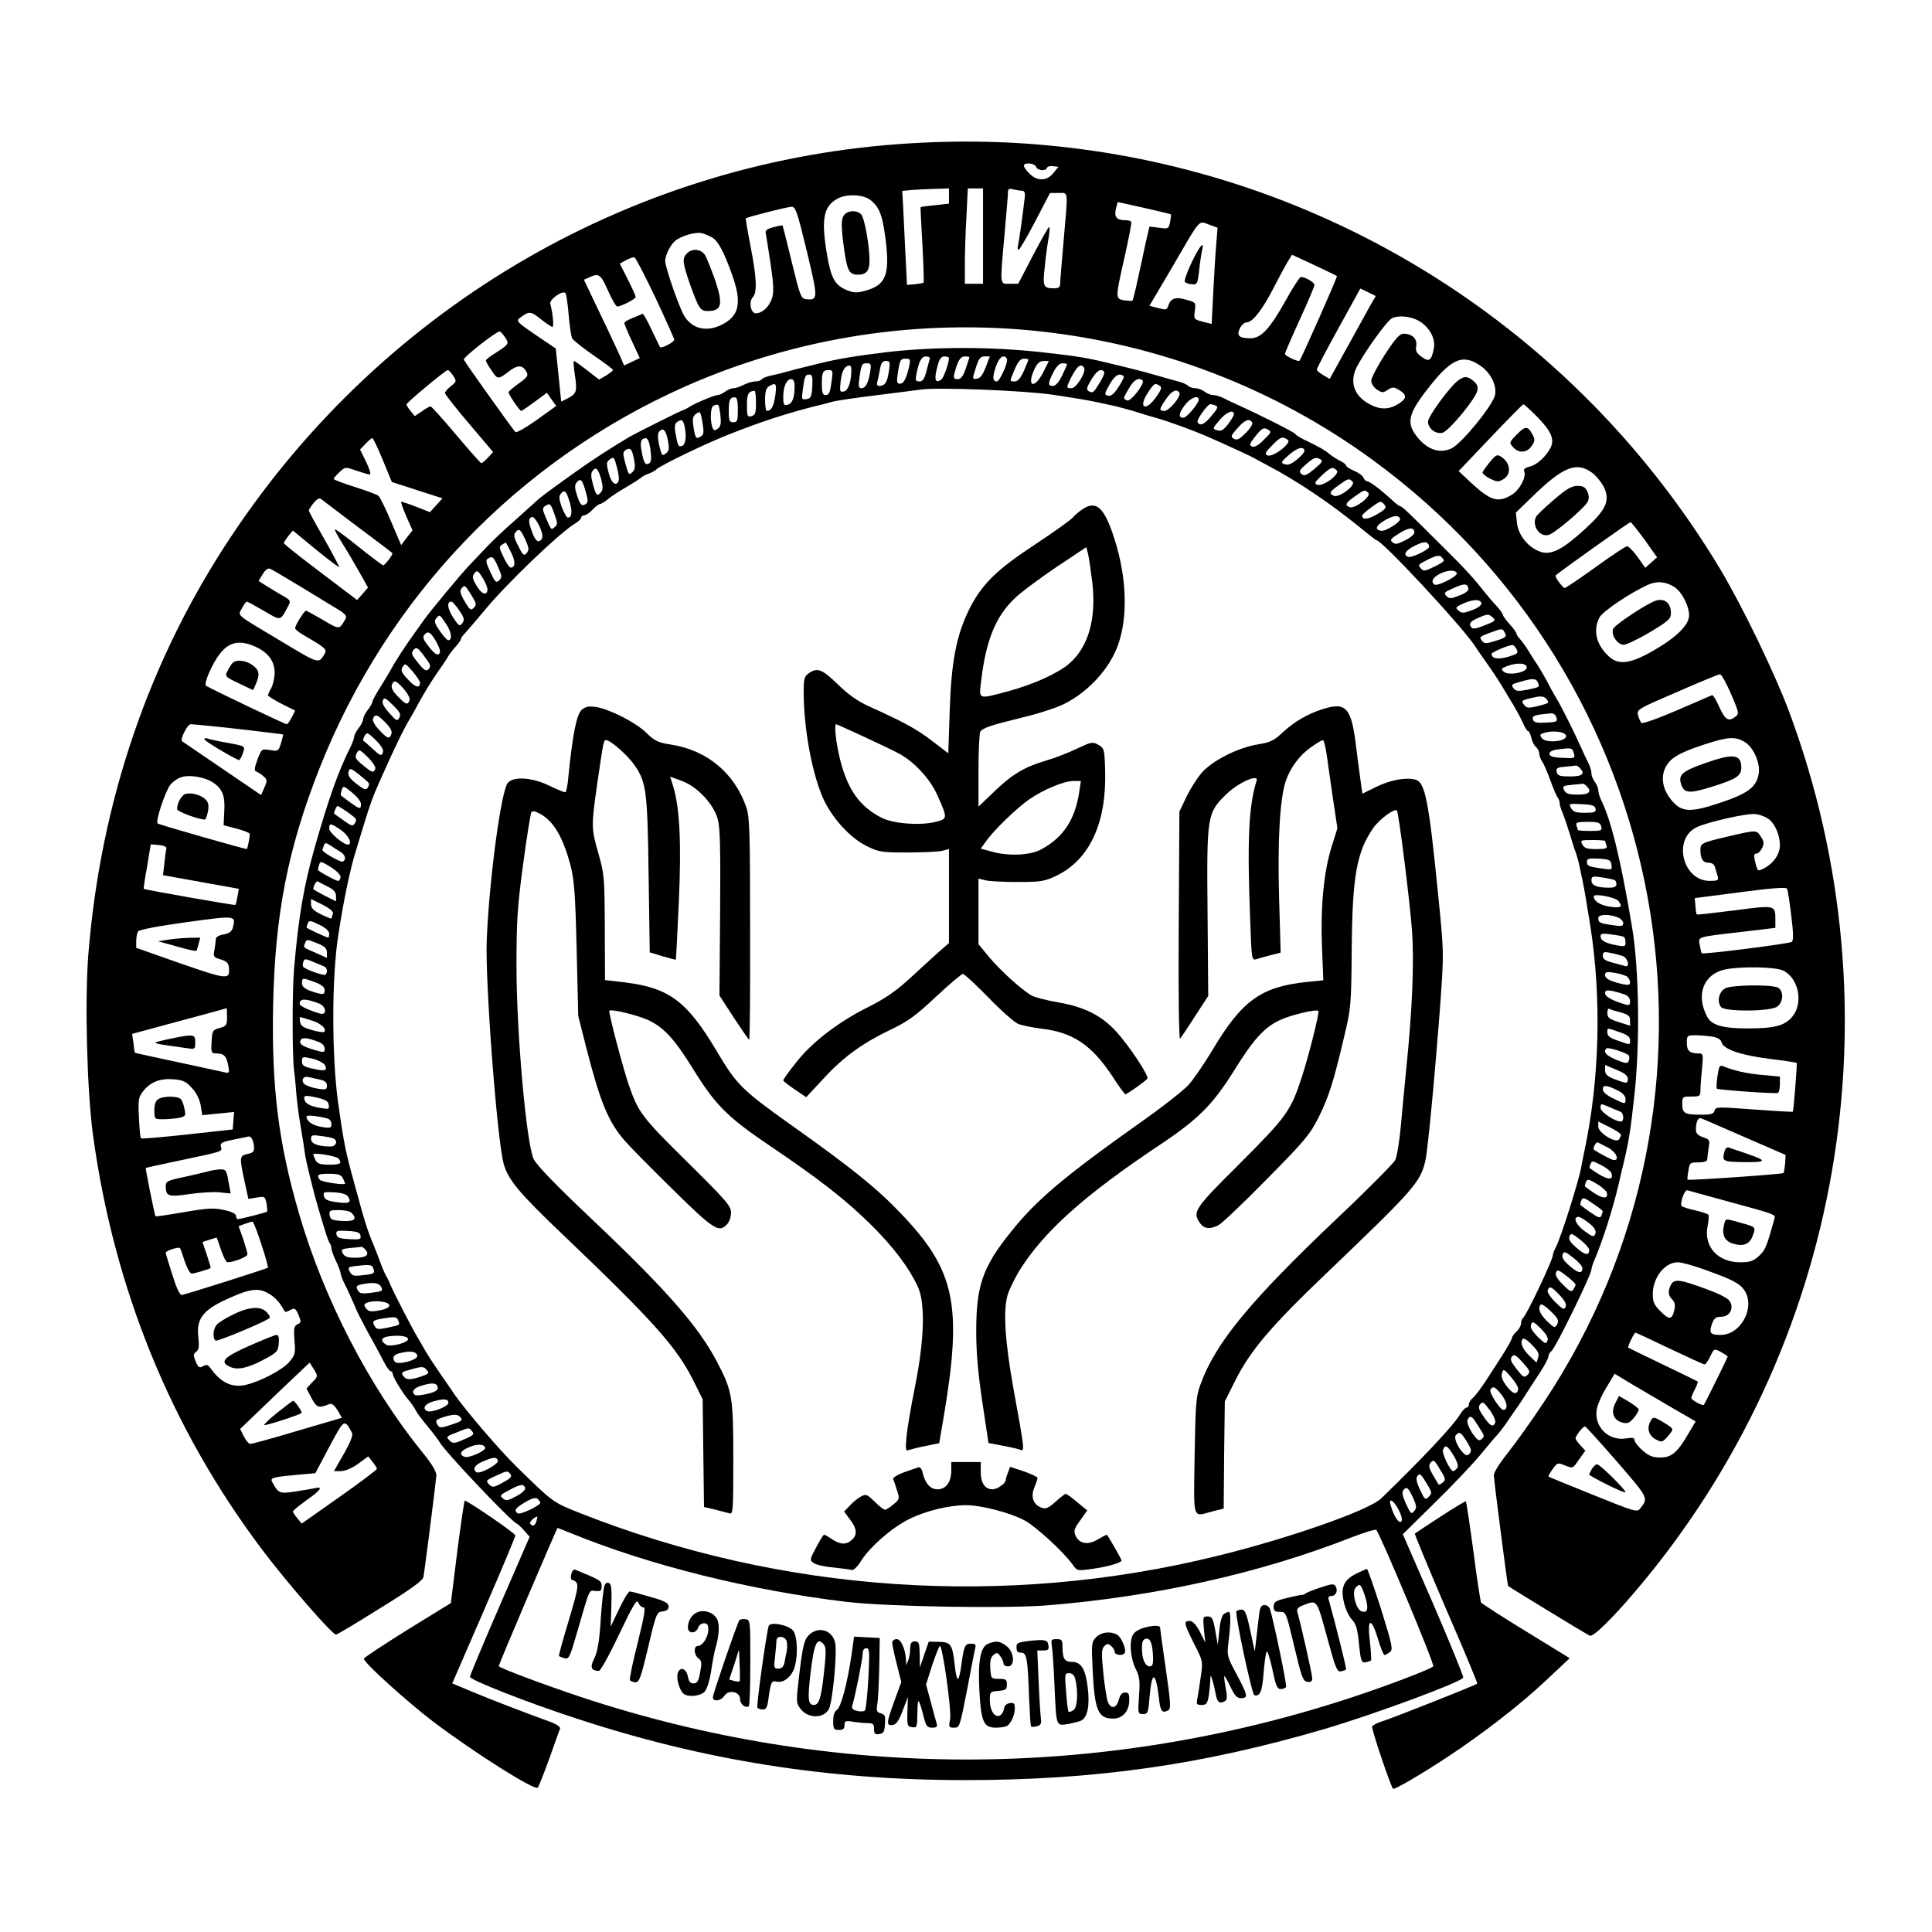 <?xml version="1.0" encoding="UTF-8" standalone="yes"?>
<svg version="1.0" xmlns="http://www.w3.org/2000/svg" width="100mm" height="100mm" viewBox="0 0 851 851" preserveAspectRatio="xMidYMid meet">
  <g transform="translate(0,851) scale(0.1,-0.1)" fill="#000000" stroke="none">
    <path d="M4015 7879 c-1209 -70 -2314 -707 -2993 -1726 -365 -546 -579 -1174
-633 -1848 -16 -204 -6 -594 20 -790 92 -679 343 -1296 745 -1830 109 -145
309 -375 326 -375 5 0 92 52 194 116 133 82 187 121 191 137 5 25 54 410 57
447 1 17 -18 50 -64 106 -234 290 -432 674 -541 1049 -91 312 -121 558 -114
915 8 402 65 692 204 1045 298 755 874 1356 1614 1684 993 438 2149 315 3024
-324 1326 -967 1658 -2798 753 -4155 -53 -80 -124 -179 -157 -220 -34 -43 -61
-85 -61 -98 0 -22 60 -486 63 -488 16 -12 349 -215 360 -219 15 -6 98 75 204
200 908 1071 1165 2550 673 3872 -66 175 -204 460 -304 628 -611 1016 -1649
1697 -2821 1849 -246 32 -485 40 -740 25z m549 -104 c6 -17 43 -20 48 -4 2 6
14 9 27 7 l23 -3 -22 -27 c-28 -36 -72 -37 -105 -3 -14 13 -25 29 -25 35 0 16
47 12 54 -5z m-384 -129 l0 -33 -62 -7 c-34 -3 -62 -7 -63 -9 -1 -1 3 -76 8
-165 5 -90 7 -165 5 -167 -2 -2 -19 -5 -38 -7 l-35 -3 -7 140 c-4 77 -8 170
-10 207 l-4 67 41 4 c22 2 68 4 103 5 l62 2 0 -34z m150 -176 l0 -210 -40 0
-40 0 0 88 c0 49 3 144 7 210 l6 122 34 0 33 0 0 -210z m171 200 c11 0 15 -8
13 -27 -8 -73 -26 -200 -30 -215 -3 -10 -2 -18 3 -18 4 0 37 56 73 125 l65
125 38 0 c44 0 42 17 22 -210 -8 -91 -15 -175 -15 -187 0 -18 -6 -23 -27 -23
-48 0 -51 8 -41 95 4 44 12 101 17 128 4 26 6 47 2 47 -3 0 -35 -56 -71 -125
l-65 -125 -37 0 c-45 0 -44 -14 -23 220 8 91 15 173 15 184 0 14 5 17 23 12
12 -3 29 -6 38 -6z m-667 -41 c40 -32 53 -66 67 -175 19 -156 1 -200 -91 -225
-37 -10 -51 -9 -82 4 -50 21 -67 51 -84 149 -28 160 -18 219 45 253 40 22 113
19 145 -6z m1207 -35 c63 -14 115 -27 116 -28 2 -2 0 -17 -3 -34 -6 -30 -8
-31 -49 -25 l-42 5 -18 -78 c-9 -44 -25 -116 -35 -162 -10 -46 -20 -85 -22
-87 -1 -1 -18 0 -35 2 -41 7 -41 7 1 193 18 80 31 148 29 153 -2 4 -14 7 -26
7 -38 0 -50 14 -42 49 4 17 8 31 9 31 2 0 54 -12 117 -26z m-1487 -191 c50
-209 50 -216 -3 -211 -23 3 -27 14 -63 162 -21 88 -40 161 -41 163 -2 1 -20
-2 -41 -8 -32 -9 -37 -14 -32 -32 2 -12 12 -73 21 -134 13 -89 14 -120 5 -148
-12 -37 -43 -65 -71 -65 -22 0 -32 50 -13 71 20 22 17 86 -10 224 -13 66 -22
122 -21 123 6 6 179 50 201 51 18 1 25 -18 68 -196z m1776 116 l33 -12 -6 -76
c-4 -42 -9 -137 -13 -212 l-7 -136 -39 10 c-39 10 -40 11 -35 48 5 37 4 37
-39 49 -47 14 -68 6 -79 -29 -5 -16 -11 -17 -43 -8 l-39 10 95 161 c138 237
118 213 172 195z m-2193 -55 c27 -17 51 -62 87 -162 45 -125 33 -183 -44 -222
-66 -33 -128 -20 -164 35 -22 33 -86 217 -86 246 0 24 23 71 44 88 26 22 89
40 116 34 14 -3 35 -12 47 -19z m2752 -170 c3 -3 -154 -358 -165 -373 -5 -6
-64 21 -64 30 0 5 29 72 65 151 36 78 65 147 65 153 0 11 -41 35 -60 35 -5 0
-35 -46 -66 -102 -71 -127 -109 -168 -156 -168 -50 0 -62 11 -47 43 7 15 20
27 30 27 26 0 69 55 118 150 24 47 52 99 63 117 l19 31 97 -45 c53 -25 99 -47
101 -49z m-3002 -95 c45 -96 82 -179 83 -185 0 -11 -58 -41 -63 -33 -1 2 -18
37 -37 77 -19 40 -36 71 -40 70 -3 -2 -22 -10 -42 -18 -21 -8 -38 -18 -38 -23
0 -4 15 -41 34 -81 l34 -73 -35 -17 -34 -16 -18 42 c-11 24 -50 109 -89 189
l-70 147 25 11 c41 19 49 13 81 -59 17 -38 35 -70 41 -70 17 0 81 33 81 42 0
5 -16 40 -35 78 l-35 69 28 15 c15 8 31 14 37 12 5 -1 46 -81 92 -177z m3144
-43 c-15 -28 -61 -110 -101 -183 l-73 -132 -29 17 c-15 9 -28 20 -28 24 0 5
43 87 96 183 l96 174 34 -16 34 -17 -29 -50z m-3526 -35 c4 -47 11 -93 15
-101 5 -9 47 -42 94 -75 47 -32 86 -61 86 -65 0 -3 -14 -14 -30 -24 l-31 -18
-53 41 c-29 23 -55 41 -58 41 -3 0 -1 -27 4 -61 11 -72 8 -83 -30 -103 l-30
-15 -12 117 -12 117 -89 60 c-79 54 -86 61 -71 73 42 33 49 32 93 -3 24 -19
48 -35 52 -35 8 0 2 61 -9 101 -6 20 57 64 67 47 4 -6 10 -49 14 -97z m3755
-31 c41 -29 63 -74 56 -114 -11 -55 -20 -62 -54 -38 -23 17 -28 27 -24 48 6
31 -18 54 -55 54 -18 0 -36 -20 -83 -92 -33 -51 -60 -103 -60 -115 0 -13 11
-29 25 -39 22 -15 27 -15 48 -1 21 13 26 13 50 -1 36 -22 34 -38 -5 -62 -43
-26 -81 -25 -130 2 -65 37 -84 97 -52 161 36 69 133 204 155 215 33 16 92 8
129 -18z m-4035 -66 c19 -29 18 -30 -52 -75 -18 -11 -33 -24 -33 -27 0 -4 11
-24 26 -45 27 -40 27 -40 81 1 35 26 56 24 72 -6 9 -16 4 -24 -34 -51 -25 -18
-45 -35 -45 -39 0 -10 49 -82 56 -82 3 0 29 18 59 40 l54 40 20 -29 21 -29
-86 -62 c-48 -34 -90 -58 -94 -53 -16 18 -223 308 -227 319 -3 10 142 124 158
124 4 0 14 -12 24 -26z m4304 -131 c40 -31 65 -84 56 -124 -10 -45 -147 -213
-191 -234 -49 -23 -100 -8 -143 40 -61 70 -53 109 50 238 97 122 148 140 228
80z m-4533 -38 c16 -24 15 -26 -10 -46 -14 -11 -26 -25 -26 -30 0 -6 48 -67
106 -135 l106 -125 -23 -25 c-12 -13 -25 -24 -29 -24 -3 0 -53 56 -111 125
-57 68 -108 124 -112 125 -5 0 -23 -10 -39 -22 l-31 -21 -18 22 c-11 13 -19
26 -18 30 0 8 172 151 181 151 4 0 15 -11 24 -25z m4776 -182 c61 -63 76 -98
58 -135 -21 -40 -62 -77 -92 -83 -20 -5 -28 -11 -24 -22 10 -25 -21 -82 -56
-103 -60 -36 -92 -26 -180 55 l-53 50 140 147 c77 81 142 147 145 147 3 1 31
-25 62 -56z m-5086 -189 l40 -97 111 -36 112 -36 -27 -30 -28 -31 -59 23 c-33
13 -63 23 -67 23 -4 0 6 -28 21 -63 l28 -63 -25 -32 -25 -33 -44 103 c-24 57
-49 108 -56 114 -7 6 -54 23 -104 39 -51 16 -93 32 -93 35 0 4 11 17 25 30 26
24 26 24 74 7 27 -9 54 -17 60 -17 6 0 -1 24 -16 55 l-27 55 24 25 c13 14 26
25 30 25 4 0 24 -43 46 -96z m5329 -58 c18 -14 40 -42 50 -62 28 -59 10 -99
-83 -184 -98 -90 -149 -116 -195 -101 -54 18 -98 71 -105 126 l-5 47 69 67
c139 136 199 160 269 107z m-5440 -236 c83 -62 152 -114 153 -116 6 -4 -32
-53 -40 -54 -4 0 -53 37 -108 81 -56 45 -103 80 -105 77 -2 -2 13 -30 34 -63
21 -33 54 -90 75 -127 l37 -66 -24 -28 -24 -27 -161 122 c-89 67 -162 125
-162 129 1 4 10 18 20 31 l20 24 101 -83 c55 -45 102 -80 103 -78 2 1 -28 57
-65 123 -38 66 -69 123 -69 126 0 4 9 18 21 33 14 17 25 24 33 18 6 -5 79 -60
161 -122z m5669 -57 l55 -78 -26 -23 -26 -23 -34 48 c-19 26 -40 48 -47 47 -6
-1 -69 -42 -139 -93 -70 -50 -130 -91 -135 -91 -9 1 -45 50 -40 55 12 13 324
235 330 235 3 0 31 -35 62 -77z m-5915 -210 c69 -42 143 -87 164 -100 30 -19
36 -27 28 -41 -27 -46 -25 -46 -98 -3 -38 22 -72 41 -75 41 -8 0 -48 -64 -48
-77 0 -5 15 -17 33 -28 98 -57 108 -65 98 -83 -28 -47 -22 -49 -192 53 -207
124 -192 111 -173 146 8 16 18 29 21 29 4 0 38 -19 76 -41 75 -44 71 -45 103
15 17 31 17 31 -31 58 -11 6 -37 22 -58 35 l-38 24 18 30 c11 18 23 27 32 24
8 -3 71 -40 140 -82z m6047 1 c32 -21 64 -83 64 -124 0 -43 -55 -97 -159 -157
-102 -58 -153 -64 -196 -23 -54 51 -69 113 -40 170 14 27 137 110 216 145 39
17 77 13 115 -11z m-6250 -263 c56 -26 84 -64 84 -115 -1 -22 -7 -52 -15 -66
-8 -14 -14 -28 -15 -32 0 -4 27 -21 60 -38 l60 -30 -15 -30 c-9 -17 -18 -30
-22 -30 -8 0 -346 161 -356 170 -10 9 27 96 60 138 41 55 89 65 159 33z m6499
-208 c35 -82 36 -87 19 -100 -31 -23 -44 -15 -71 43 -13 30 -28 54 -32 52 -4
-2 -74 -32 -155 -67 -86 -37 -151 -60 -156 -55 -5 5 -11 20 -15 34 -6 25 0 28
172 102 98 43 183 78 189 78 7 0 28 -39 49 -87z m-6575 -154 c107 -13 196 -23
197 -24 1 0 -3 -18 -9 -38 -11 -35 -13 -37 -48 -31 -37 6 -38 6 -56 -42 -13
-35 -15 -49 -6 -52 6 -2 21 -11 31 -20 19 -16 19 -20 6 -50 l-15 -34 -172 117
c-95 65 -175 119 -176 120 -10 9 24 75 38 75 8 0 103 -9 210 -21z m6636 -58
c39 -24 70 -96 60 -143 -11 -56 -49 -84 -169 -124 -128 -43 -167 -42 -209 5
-41 46 -54 98 -35 144 20 46 57 69 172 107 106 35 139 37 181 11z m-6749 -177
c42 -27 55 -59 51 -126 l-3 -63 57 -15 c31 -8 57 -18 58 -23 2 -8 -10 -67 -13
-67 -13 1 -389 108 -393 113 -10 10 34 141 56 170 12 15 36 31 53 35 36 10
101 -2 134 -24z m6851 -160 c29 -19 52 -71 52 -117 0 -39 -28 -80 -70 -102
-28 -14 -28 -14 -38 25 -8 33 -7 40 4 40 8 0 19 11 26 25 9 19 8 29 -6 50 -20
30 -17 30 -143 1 -119 -28 -123 -30 -123 -61 0 -38 11 -55 35 -55 15 0 26 -7
29 -20 3 -11 9 -29 12 -40 5 -18 1 -20 -36 -20 -117 0 -163 182 -59 235 44 23
229 65 263 59 17 -2 41 -11 54 -20z m-7055 -131 c-2 -7 -6 -36 -9 -65 l-6 -53
167 -30 167 -30 -6 -34 c-3 -18 -7 -35 -9 -37 -2 -3 -396 66 -404 71 -1 0 5
45 15 98 l16 98 36 -3 c21 -2 34 -8 33 -15z m7157 -296 c10 -79 10 -111 2
-116 -13 -8 -391 -56 -396 -50 -2 2 -6 18 -9 36 -7 38 -17 35 191 59 l142 17
0 36 c0 65 1 65 -180 41 -89 -11 -164 -20 -166 -18 -2 2 -5 19 -6 38 l-3 34
200 26 c137 18 202 23 206 16 4 -6 12 -60 19 -119z m-6864 -52 c-5 -18 -15
-26 -41 -31 -24 -4 -35 -12 -35 -24 0 -10 -3 -31 -6 -47 -5 -27 -3 -30 28 -39
25 -7 34 -16 36 -34 6 -57 -4 -56 -212 16 l-196 69 0 30 c0 16 4 36 8 42 5 8
89 24 213 41 219 30 218 30 205 -23z m6828 -190 c69 -33 91 -144 40 -204 -33
-39 -77 -51 -197 -51 -107 0 -158 14 -177 51 -51 95 -18 186 75 208 67 15 223
13 259 -4z m-6854 -205 c0 -36 -3 -40 -32 -48 -31 -8 -33 -11 -36 -60 -3 -48
-1 -52 20 -52 34 0 45 -11 53 -52 6 -32 5 -36 -12 -32 -10 2 -103 22 -208 45
-104 22 -190 41 -191 42 -1 1 -4 20 -6 42 l-6 41 207 56 c113 30 207 56 209
57 1 0 2 -17 2 -39z m6542 -86 c24 -4 38 -13 41 -25 8 -31 85 -57 211 -73 65
-8 119 -16 120 -18 3 -4 -14 -211 -17 -215 -2 -1 -79 3 -172 10 -159 12 -168
12 -173 -5 -3 -14 -15 -18 -57 -18 -74 0 -85 6 -85 46 0 33 1 34 40 34 37 0
40 2 40 28 0 15 3 57 7 95 6 63 5 67 -15 67 -39 0 -52 11 -52 46 0 33 2 34 38
34 20 0 53 -3 74 -6z m-6697 -226 c21 -22 34 -50 39 -77 l7 -43 70 7 70 7 -3
-38 -3 -39 -200 -22 c-110 -12 -202 -20 -204 -17 -3 2 -7 44 -9 92 -4 79 -2
90 19 116 31 40 75 57 133 52 41 -3 55 -9 81 -38z m6840 -217 l180 -78 -2 -38
c-2 -21 -5 -40 -7 -42 -5 -5 -419 -34 -423 -29 -1 1 0 19 4 39 5 35 7 37 44
37 25 0 39 5 39 13 0 6 3 29 6 50 6 35 5 38 -25 48 -23 8 -31 17 -31 34 0 34
10 54 23 49 7 -2 93 -40 192 -83z m-6566 -47 c1 -16 -7 -23 -29 -27 -35 -8
-36 -13 -13 -120 l17 -78 36 6 c36 6 38 5 44 -26 3 -18 4 -34 2 -36 -4 -4
-114 -32 -128 -33 -5 0 -8 6 -8 14 0 9 -19 19 -52 26 -45 10 -72 9 -177 -9
-68 -12 -125 -20 -126 -19 -4 7 -45 211 -43 213 2 2 71 17 153 34 193 41 184
38 178 60 -4 16 4 21 54 31 32 6 63 13 68 14 12 3 23 -20 24 -50z m6481 -233
c220 -60 222 -60 216 -79 -34 -123 -40 -138 -68 -164 -25 -23 -39 -28 -83 -28
-98 0 -160 68 -144 156 5 25 7 49 4 53 -2 4 -29 13 -59 20 -31 7 -57 15 -59
19 -8 15 14 74 26 69 7 -2 82 -23 167 -46z m-6449 -191 c18 -54 31 -101 29
-104 -7 -5 -362 -118 -379 -120 -9 -1 -24 31 -42 89 -16 50 -29 93 -29 97 0 9
59 28 63 20 3 -4 12 -31 21 -59 10 -29 23 -53 30 -53 11 0 76 19 84 25 1 1 -7
27 -17 58 l-19 56 30 10 c17 6 32 10 33 9 1 -2 10 -27 19 -55 10 -29 22 -53
28 -53 27 0 88 24 88 35 0 7 -9 37 -19 68 l-20 56 27 10 c15 5 30 10 34 10 4
1 21 -44 39 -99z m6362 -114 c121 -44 150 -59 171 -90 49 -75 -16 -196 -105
-196 -46 0 -52 8 -38 49 9 25 17 31 40 31 35 0 56 32 41 64 -7 16 -39 33 -109
59 -114 42 -138 45 -153 18 -14 -27 -13 -47 6 -65 11 -11 14 -25 9 -46 -10
-44 -22 -45 -60 -7 -29 29 -35 42 -35 76 0 74 53 141 111 141 15 0 70 -15 122
-34z m-6326 -106 c18 -10 40 -32 49 -47 10 -15 19 -29 20 -31 1 -2 12 1 23 8
19 10 23 7 36 -22 12 -30 12 -34 -4 -41 -16 -8 -18 -18 -14 -71 5 -57 3 -64
-23 -95 -28 -34 -128 -87 -192 -101 -60 -14 -110 10 -155 74 -11 15 -18 17
-33 8 -16 -9 -20 -6 -32 21 -11 27 -11 33 2 43 12 8 14 23 10 61 -11 86 20
125 142 178 90 40 126 43 171 15z m6167 -240 c80 -38 150 -70 154 -70 5 0 16
16 25 35 17 35 17 36 47 20 16 -9 30 -18 30 -20 0 -5 -100 -207 -105 -213 -5
-6 -55 21 -55 30 0 5 7 23 16 39 8 17 14 32 12 34 -2 1 -70 35 -152 74 -82 39
-151 73 -154 75 -4 4 26 66 32 66 2 0 69 -31 150 -70z m-5979 -149 l-25 -27
22 -42 c23 -43 31 -46 81 -26 9 3 21 -7 34 -28 l19 -33 -194 -57 c-107 -32
-201 -58 -209 -58 -7 0 -20 15 -29 33 l-16 33 99 95 c54 52 123 118 153 146
l54 51 19 -30 c18 -30 18 -31 -8 -57z m5992 -113 l102 -59 -31 -52 c-49 -85
-75 -107 -125 -107 -33 0 -50 7 -78 31 -19 17 -35 37 -35 45 0 11 -9 13 -38 8
-76 -12 -140 50 -129 125 2 20 21 64 42 98 l37 62 76 -46 c42 -25 123 -72 179
-105z m-5817 -108 c6 -11 -5 -40 -35 -93 l-44 -77 30 0 c19 0 49 13 76 32 l45
33 19 -24 c10 -13 19 -26 19 -31 0 -4 -74 -60 -165 -124 l-166 -117 -19 23
c-11 13 -19 26 -20 30 0 4 27 26 60 50 63 44 75 62 38 53 -13 -3 -52 -9 -88
-15 -69 -10 -73 -9 -101 42 -10 19 1 22 123 33 l67 6 62 117 c66 123 65 123
99 62z m5574 -130 c139 -161 137 -158 101 -204 -14 -18 -21 -16 -207 59 -106
43 -195 79 -197 81 -2 2 6 16 18 33 21 29 22 29 55 16 34 -14 34 -14 61 26
l28 39 -21 23 c-12 13 -22 27 -22 31 0 12 34 55 42 53 4 -1 68 -72 142 -157z"/>
    <path d="M3719 7564 c-15 -18 -15 -49 0 -158 13 -89 22 -106 60 -106 37 0 51
17 51 62 0 66 -22 189 -37 204 -19 19 -57 18 -74 -2z"/>
    <path d="M5248 7352 c-20 -42 -33 -80 -29 -84 3 -4 17 -9 31 -10 23 -3 25 1
32 62 4 36 10 75 13 88 11 46 -11 19 -47 -56z"/>
    <path d="M3026 7394 c-22 -22 -20 -41 15 -141 38 -105 44 -113 78 -113 60 1
67 29 31 136 -17 48 -37 98 -45 111 -18 27 -56 30 -79 7z"/>
    <path d="M6424 6835 c-34 -23 -134 -159 -134 -182 0 -30 34 -57 64 -49 28 7
143 146 153 184 4 19 0 30 -17 44 -27 22 -39 22 -66 3z"/>
    <path d="M6680 6595 c-33 -34 -33 -35 -15 -55 25 -28 61 -25 82 6 15 23 15 29
2 52 -20 37 -31 36 -69 -3z"/>
    <path d="M6561 6473 c-17 -21 -31 -41 -31 -44 0 -11 48 -39 68 -39 10 0 27 9
37 20 22 25 12 65 -21 87 -20 13 -24 11 -53 -24z"/>
    <path d="M6846 6310 c-39 -33 -73 -66 -78 -73 -24 -38 12 -95 54 -83 27 7 159
120 172 147 6 12 5 28 -2 44 -9 19 -19 25 -44 25 -26 -1 -49 -14 -102 -60z"/>
    <path d="M7290 5863 c-45 -17 -180 -107 -185 -124 -9 -27 20 -69 47 -69 12 0
64 25 115 55 83 50 93 59 93 85 0 45 -30 68 -70 53z"/>
    <path d="M1023 5588 c-6 -7 -16 -23 -22 -36 -11 -21 -8 -24 51 -52 l63 -30 12
27 c18 42 16 60 -13 82 -30 23 -76 28 -91 9z"/>
    <path d="M900 5254 c0 -7 106 -71 151 -92 4 -2 12 11 18 28 12 35 16 33 -78
50 -34 6 -69 14 -77 17 -8 3 -14 1 -14 -3z"/>
    <path d="M7506 5147 c-99 -35 -115 -51 -100 -94 13 -38 37 -39 136 -8 106 33
128 48 128 83 0 61 -35 65 -164 19z"/>
    <path d="M817 5013 c-17 -5 -37 -40 -37 -67 0 -11 95 -46 123 -46 3 0 9 16 13
36 5 28 2 40 -12 54 -21 19 -59 30 -87 23z"/>
    <path d="M735 4370 l-40 -6 30 -8 c17 -5 54 -15 83 -23 30 -8 55 -13 57 -11 2
1 6 15 10 31 l7 27 -53 -1 c-30 -1 -72 -5 -94 -9z"/>
    <path d="M7600 4157 c-28 -14 -39 -59 -19 -83 17 -21 216 -20 247 2 28 20 30
69 3 84 -28 14 -201 12 -231 -3z"/>
    <path d="M752 3935 c-34 -7 -65 -15 -68 -17 -2 -3 19 -8 48 -12 29 -4 70 -10
91 -13 36 -5 37 -5 37 26 0 36 -5 37 -108 16z"/>
    <path d="M7565 3770 c-4 -28 -5 -53 -3 -55 6 -6 261 -24 270 -19 4 3 8 20 8
38 l0 34 -77 7 c-69 6 -126 19 -174 39 -14 6 -18 -2 -24 -44z"/>
    <path d="M698 3669 c-12 -7 -18 -22 -18 -49 0 -40 0 -40 39 -40 21 0 52 3 69
6 29 6 31 9 25 38 -3 17 -10 37 -16 44 -11 14 -75 16 -99 1z"/>
    <path d="M7596 3438 c-11 -44 -9 -45 86 -47 101 -1 104 6 13 37 -33 11 -67 23
-76 26 -12 5 -18 0 -23 -16z"/>
    <path d="M915 3350 c-16 -4 -65 -16 -107 -25 -68 -14 -78 -19 -78 -38 0 -47
11 -50 102 -37 47 7 107 11 135 8 l49 -5 -10 54 c-8 48 -12 53 -35 52 -14 0
-39 -4 -56 -9z"/>
    <path d="M7594 3115 c-11 -45 3 -73 43 -84 43 -12 70 -1 83 35 15 39 14 40
-50 57 -74 21 -68 22 -76 -8z"/>
    <path d="M1025 2719 c-33 -16 -66 -37 -72 -46 -15 -20 -17 -59 -3 -68 8 -5
224 85 238 100 3 3 -3 14 -13 25 -26 28 -78 25 -150 -11z"/>
    <path d="M1098 2582 c-113 -50 -133 -71 -84 -93 33 -15 79 -5 151 34 55 29 60
35 63 70 2 25 -1 37 -10 37 -7 0 -61 -22 -120 -48z"/>
    <path d="M1222 2288 c-35 -28 -61 -53 -58 -55 4 -4 151 43 164 53 5 4 -29 54
-37 54 -3 -1 -34 -24 -69 -52z"/>
    <path d="M7115 2329 c-21 -40 -8 -75 31 -85 22 -6 32 -2 51 21 13 15 22 32 21
37 -2 6 -22 21 -45 35 l-42 24 -16 -32z"/>
    <path d="M7270 2250 c-17 -32 -8 -63 23 -80 27 -14 29 -14 54 14 24 29 24 30
7 44 -11 7 -31 20 -46 28 -25 13 -28 12 -38 -6z"/>
    <path d="M7012 2040 c-6 -11 -12 -22 -12 -25 0 -3 36 -23 80 -45 44 -22 80
-37 80 -33 0 12 -113 123 -125 123 -6 0 -16 -9 -23 -20z"/>
    <path d="M3915 6960 c-142 -17 -222 -30 -307 -51 -83 -20 -124 -31 -153 -39
-16 -5 -45 -11 -62 -15 -18 -4 -35 -11 -38 -16 -4 -5 -16 -9 -28 -9 -12 0 -35
-7 -51 -15 -15 -8 -36 -15 -45 -15 -10 0 -26 -7 -37 -15 -10 -8 -25 -15 -32
-15 -14 0 -98 -35 -122 -50 -8 -6 -22 -13 -30 -16 -20 -7 -209 -102 -235 -117
-75 -44 -174 -108 -239 -155 -140 -100 -158 -114 -182 -137 -12 -11 -52 -47
-89 -80 -38 -33 -90 -82 -117 -110 -26 -27 -60 -63 -76 -80 -40 -41 -183 -214
-207 -249 -11 -16 -29 -41 -40 -56 -31 -42 -90 -133 -98 -150 -4 -8 -25 -44
-47 -79 -22 -34 -40 -67 -40 -73 0 -5 -9 -21 -20 -35 -11 -14 -20 -32 -20 -40
0 -8 -9 -26 -20 -40 -11 -14 -20 -31 -20 -39 0 -7 -8 -27 -17 -46 -53 -105
-96 -228 -156 -438 -49 -172 -72 -307 -92 -540 -8 -99 -8 -376 0 -443 4 -28 8
-74 10 -102 2 -27 10 -93 19 -145 9 -52 18 -109 20 -127 4 -29 36 -160 56
-228 37 -125 45 -151 52 -160 4 -5 8 -16 8 -25 1 -8 9 -33 20 -55 11 -22 19
-45 20 -52 0 -6 6 -24 14 -40 18 -36 43 -91 56 -123 6 -14 30 -61 54 -105 25
-44 54 -99 66 -122 12 -24 26 -43 31 -43 5 0 9 -6 9 -12 0 -14 48 -91 74 -120
8 -9 20 -27 27 -40 6 -13 31 -45 54 -73 23 -27 46 -58 51 -67 22 -40 313 -348
340 -359 5 -2 20 -16 33 -31 l24 -27 -132 -304 c-72 -166 -131 -307 -131 -313
0 -14 255 -114 470 -184 559 -184 1107 -271 1710 -271 574 0 1046 67 1587 226
219 65 595 204 608 225 3 4 -56 148 -130 320 l-136 312 139 137 c77 75 167
170 201 211 34 41 69 83 78 92 9 10 23 28 32 41 9 14 30 43 46 67 17 23 39 57
50 75 11 17 37 58 58 89 20 31 37 62 37 70 0 7 6 19 14 25 19 16 176 337 176
360 0 6 6 25 14 43 37 87 80 223 106 333 6 28 15 66 20 85 24 100 32 149 49
305 25 226 21 557 -10 740 -49 294 -92 471 -135 558 -8 16 -14 36 -14 46 0 9
-7 26 -15 37 -8 10 -15 27 -15 37 0 11 -6 31 -13 45 -8 15 -23 47 -34 72 -34
76 -83 173 -108 215 -13 22 -33 58 -44 80 -12 22 -29 51 -38 65 -10 14 -27 41
-38 59 -11 19 -28 42 -37 53 -10 10 -18 22 -18 26 0 5 -13 24 -30 42 -16 18
-30 37 -30 41 0 5 -12 22 -27 39 -16 16 -39 44 -53 61 -56 71 -90 107 -195
211 -146 146 -170 168 -177 168 -4 0 -20 12 -37 28 -50 46 -98 82 -109 82 -5
0 -13 7 -16 15 -3 9 -22 23 -41 31 -19 8 -35 18 -35 22 0 5 -12 15 -27 22 -16
8 -37 22 -48 31 -20 17 -54 36 -112 63 -17 9 -34 19 -37 24 -4 8 -152 82 -246
125 -25 11 -57 26 -72 34 -14 7 -34 13 -45 13 -10 0 -27 7 -37 15 -11 8 -29
15 -41 15 -12 0 -26 5 -32 11 -6 6 -26 15 -44 19 -19 5 -59 16 -89 25 -30 9
-82 23 -115 31 -33 8 -76 19 -95 23 -101 25 -142 32 -306 50 -219 24 -461 24
-669 1z m180 -32 c-2 -7 -9 -32 -15 -55 -8 -32 -16 -43 -30 -43 -17 0 -19 5
-13 33 11 57 22 77 42 77 12 0 19 -5 16 -12z m85 5 c0 -22 -24 -89 -34 -95
-28 -19 -33 1 -15 65 7 26 15 37 29 37 11 0 20 -3 20 -7z m90 4 c0 -2 -7 -24
-16 -50 -12 -35 -21 -47 -36 -47 -16 0 -19 5 -14 25 14 55 26 75 46 75 11 0
20 -1 20 -3z m72 -44 c-13 -34 -24 -49 -39 -51 -21 -3 -21 -3 -5 47 13 42 20
51 39 51 l23 0 -18 -47z m93 37 c8 -12 -31 -100 -44 -100 -19 0 -20 18 -5 64
15 43 35 58 49 36z m-430 -32 c-13 -56 -24 -78 -41 -78 -14 0 -15 7 -9 48 9
58 11 62 36 62 18 0 20 -4 14 -32z m525 28 c0 -2 -9 -24 -20 -50 -15 -32 -27
-46 -40 -46 -24 0 -24 -2 0 54 14 33 25 46 40 46 11 0 20 -2 20 -4z m-615 -53
c-7 -47 -17 -63 -43 -63 -8 0 -11 7 -8 18 3 9 8 34 12 55 5 28 11 37 26 37 18
0 20 -4 13 -47z m680 -3 c-39 -77 -75 -63 -38 15 12 25 23 35 40 35 l23 0 -25
-50z m-762 3 c-8 -50 -20 -73 -39 -73 -12 0 -14 9 -8 48 8 58 10 62 34 62 16
0 18 -5 13 -37z m867 32 c0 -2 -10 -25 -22 -50 -14 -29 -29 -45 -40 -45 -23 0
-23 12 2 60 13 26 27 40 40 40 11 0 20 -2 20 -5z m-950 -22 c0 -53 -13 -92
-32 -97 -19 -4 -20 -1 -15 46 6 46 18 67 40 68 4 0 7 -8 7 -17z m1025 7 c11
-17 -34 -90 -55 -90 -24 0 -24 2 -4 43 28 55 45 69 59 47z m-1111 -52 c-8 -60
-11 -68 -29 -68 -11 0 -15 12 -15 48 0 53 4 62 32 62 16 0 17 -6 12 -42z
m1199 35 c4 -3 -3 -22 -15 -42 -30 -50 -34 -54 -51 -45 -13 8 -12 15 10 52 24
39 41 51 56 35z m-1285 -65 c-3 -46 -6 -53 -26 -56 -21 -3 -22 -1 -16 40 8 61
11 68 29 68 13 0 15 -10 13 -52z m1372 42 c0 -6 -12 -28 -26 -49 -18 -27 -31
-37 -43 -34 -17 4 -17 8 6 49 16 28 32 44 44 44 10 0 19 -5 19 -10z m-1450
-42 c0 -50 -10 -76 -31 -81 -16 -4 -19 0 -19 35 0 46 15 78 35 78 10 0 15 -11
15 -32z m1533 26 c11 -12 -52 -94 -68 -88 -19 8 -19 8 8 54 20 36 44 50 60 34z
m-1618 -66 c-7 -48 -17 -67 -37 -68 -5 0 -8 22 -8 50 0 36 5 52 18 59 30 18
34 12 27 -41z m1693 43 c11 -6 8 -17 -15 -49 -46 -67 -82 -50 -37 18 28 43 31
44 52 31z m-468 -40 c74 -11 158 -25 185 -31 28 -6 57 -12 65 -14 23 -4 102
-26 130 -35 14 -5 45 -14 70 -21 57 -16 162 -54 235 -86 71 -31 191 -86 205
-95 8 -5 31 -17 50 -27 135 -71 279 -168 415 -279 35 -29 66 -53 69 -53 23 0
365 -367 429 -460 9 -14 38 -56 65 -94 26 -37 55 -82 65 -100 10 -17 29 -49
43 -71 13 -22 32 -57 41 -77 9 -21 19 -38 24 -38 4 0 10 -13 14 -29 3 -16 13
-35 21 -42 8 -6 14 -19 14 -28 0 -9 6 -25 13 -36 8 -11 24 -49 37 -85 13 -36
27 -69 32 -74 4 -6 8 -16 8 -24 0 -8 6 -28 14 -45 7 -18 21 -59 31 -92 10 -33
21 -69 26 -80 4 -11 10 -33 14 -50 3 -16 11 -50 16 -75 6 -25 21 -117 35 -205
49 -317 39 -672 -26 -980 -6 -27 -12 -59 -14 -70 -8 -55 -88 -309 -112 -357
-8 -14 -14 -31 -14 -37 0 -20 -118 -269 -132 -277 -4 -3 -8 -13 -8 -23 0 -10
-9 -26 -20 -36 -11 -10 -20 -23 -20 -28 0 -5 -19 -40 -42 -76 -24 -37 -47 -74
-53 -82 -38 -60 -65 -96 -79 -108 -9 -7 -16 -20 -16 -27 0 -8 -5 -14 -10 -14
-6 0 -19 -14 -30 -32 -29 -48 -165 -193 -346 -368 -55 -53 -409 -177 -729
-255 -930 -228 -1912 -161 -2802 191 -118 47 -116 45 -278 204 -75 73 -221
244 -271 315 -11 17 -41 60 -66 96 -25 36 -53 79 -62 95 -9 16 -27 47 -40 69
-27 46 -100 188 -116 225 -5 14 -14 32 -19 40 -5 8 -17 35 -26 60 -9 25 -22
59 -29 75 -29 69 -39 102 -86 275 -39 141 -46 178 -71 355 -28 205 -28 553 1
735 24 159 55 304 80 380 4 14 20 66 35 115 27 88 37 115 68 185 65 146 101
221 133 275 13 22 31 54 39 70 24 44 56 96 90 145 17 23 35 51 41 62 6 10 21
29 33 42 11 12 21 26 21 31 0 4 9 17 21 29 11 12 48 55 82 96 98 119 329 340
397 382 17 10 30 22 30 28 0 5 6 10 13 10 8 0 24 11 37 25 13 14 28 25 33 25
5 0 22 10 37 23 15 12 51 36 80 52 28 17 57 35 64 41 6 6 22 14 34 18 12 4 28
13 34 19 21 19 217 114 325 156 139 55 254 92 378 123 22 5 54 13 70 18 17 5
104 18 195 29 91 11 179 23 195 25 76 11 456 -4 585 -23z m-1310 -35 c0 -45
-3 -54 -20 -59 -18 -5 -20 0 -20 48 0 49 6 61 33 64 4 1 7 -23 7 -53z m1865
44 c9 -15 -45 -80 -66 -80 -25 0 -24 7 7 52 26 38 47 47 59 28z m-1945 -75 c0
-48 -2 -55 -20 -55 -17 0 -20 7 -20 48 0 51 5 62 27 62 9 0 13 -16 13 -55z
m2030 44 c0 -16 -53 -79 -67 -79 -23 0 -22 17 4 53 24 34 63 50 63 26z m-2107
-66 c4 -38 2 -51 -11 -61 -14 -10 -18 -10 -24 5 -11 30 -9 91 5 96 23 10 24 7
30 -40z m2181 41 c13 -5 10 -13 -17 -45 -32 -39 -51 -47 -62 -29 -6 10 44 80
57 80 3 0 13 -3 22 -6z m-2265 -135 c-23 -15 -26 -11 -34 38 -6 39 -4 49 12
61 17 12 19 9 27 -38 7 -41 6 -54 -5 -61z m2346 96 c0 -6 -12 -25 -26 -44 -21
-26 -31 -32 -48 -26 -21 6 -21 7 11 45 31 36 63 48 63 25z m-2421 -47 c11 -42
7 -86 -9 -92 -17 -6 -20 0 -30 58 -5 27 -2 41 7 47 20 13 25 11 32 -13z m2502
11 c3 -6 -9 -27 -29 -46 -27 -28 -38 -33 -52 -26 -15 9 -14 14 15 46 33 38 53
46 66 26z m51 -76 c-23 -24 -41 -34 -52 -30 -14 6 -11 13 16 47 27 34 35 38
52 29 19 -11 18 -13 -16 -46z m-2625 -4 c7 -36 5 -46 -10 -57 -15 -12 -18 -8
-28 35 -7 32 -8 52 -1 61 17 22 31 7 39 -39z m2727 -15 c-24 -30 -70 -56 -86
-50 -14 6 -10 14 22 46 32 32 41 37 57 29 16 -8 17 -13 7 -25z m-2804 -25 c5
-38 4 -54 -6 -60 -16 -10 -24 2 -33 54 -8 41 -2 57 19 57 8 0 16 -18 20 -51z
m-71 -50 c5 -26 2 -40 -9 -49 -16 -14 -16 -14 -34 52 -8 32 -7 39 7 47 20 11
27 2 36 -50z m2952 46 c1 -5 -13 -23 -32 -38 -24 -20 -40 -27 -54 -22 -20 6
-19 9 17 41 37 32 64 40 69 19z m-3021 -132 c-10 -29 -33 -11 -44 34 -11 42
-10 49 6 60 16 13 19 9 30 -34 7 -26 11 -54 8 -60z m3064 51 c-34 -28 -44 -32
-56 -22 -13 11 -10 17 22 45 30 26 41 30 57 22 17 -9 15 -13 -23 -45z m-3140
-48 c7 -28 7 -43 -1 -53 -17 -21 -23 -16 -36 33 -10 36 -10 50 -1 61 15 18 24
8 38 -41z m3239 42 c16 -16 -61 -73 -86 -63 -14 5 -11 11 20 41 41 37 48 40
66 22z m-3308 -94 c11 -39 11 -47 -1 -55 -17 -10 -24 -3 -39 44 -9 29 -9 41 0
52 17 21 25 12 40 -41z m3378 44 c15 -15 -58 -71 -82 -62 -24 9 -20 18 21 47
43 31 45 31 61 15z m-3448 -92 c12 -42 8 -66 -9 -66 -5 0 -16 20 -26 45 -13
36 -14 49 -5 60 17 21 25 12 40 -39z m3517 43 c15 -15 -59 -71 -82 -63 -23 9
-19 18 22 47 43 31 45 31 60 16z m72 -53 c10 -12 4 -19 -33 -41 -41 -24 -66
-26 -66 -6 0 8 70 61 81 61 4 0 12 -6 18 -14z m-3657 -40 c14 -39 15 -46 2
-57 -17 -14 -15 -16 -39 39 -16 37 -17 45 -4 53 22 14 24 12 41 -35z m-53 -97
c1 -9 -5 -19 -13 -22 -10 -4 -20 7 -30 34 -19 48 -20 66 -3 72 12 4 45 -54 46
-84z m3778 76 c4 -14 -65 -57 -84 -53 -29 5 -23 23 15 45 38 23 63 26 69 8z
m63 -61 c0 -7 -18 -23 -41 -34 -33 -17 -43 -19 -55 -9 -13 10 -9 16 28 39 44
28 68 29 68 4z m-3915 -33 c15 -34 16 -43 5 -57 -12 -14 -17 -10 -37 31 -19
36 -22 50 -12 61 15 18 22 13 44 -35z m3979 -32 c-9 -15 -78 -47 -91 -42 -25
9 -12 29 30 50 29 14 46 18 54 11 7 -6 10 -14 7 -19z m-4044 -20 c21 -40 21
-69 0 -69 -6 0 -20 20 -32 46 -19 39 -20 46 -8 54 8 5 16 10 17 10 2 0 12 -18
23 -41z m4110 -38 c0 -4 -20 -17 -44 -28 -39 -19 -46 -20 -57 -7 -14 17 -15
16 36 42 28 14 44 17 53 10 6 -6 12 -14 12 -17z m-4165 -31 c16 -36 17 -43 4
-56 -14 -13 -18 -9 -39 36 -20 43 -22 53 -10 60 19 12 24 8 45 -40z m-48 -100
c-4 -26 -27 -16 -49 22 -18 31 -19 39 -8 53 12 15 16 12 37 -22 13 -21 22 -45
20 -53z m4270 75 c4 -13 -84 -58 -98 -50 -18 12 -8 32 24 48 35 17 68 18 74 2z
m51 -67 c2 -9 -12 -21 -40 -31 -37 -15 -44 -15 -57 -2 -13 13 -9 17 30 34 48
22 62 22 67 -1z m-4392 -29 c23 -37 24 -43 11 -56 -13 -13 -18 -10 -40 28 -19
32 -23 47 -15 56 15 18 15 18 44 -28z m4449 -38 c0 -8 -19 -21 -42 -29 -36
-13 -44 -14 -58 -2 -16 13 -14 16 21 32 45 20 79 19 79 -1z m-4502 -30 c22
-32 24 -42 13 -56 -11 -15 -15 -13 -40 25 -25 39 -29 70 -8 70 5 0 21 -18 35
-39z m4525 -62 c-54 -22 -64 -23 -72 -4 -4 12 6 21 37 34 38 17 44 17 60 3 17
-15 15 -17 -25 -33z m-4582 1 c24 -36 27 -71 7 -70 -4 1 -21 19 -36 41 -22 32
-26 44 -16 55 16 19 15 19 45 -26z m4663 -38 c9 -16 3 -21 -39 -34 -43 -14
-51 -14 -61 -2 -15 18 -12 20 37 38 51 19 52 19 63 -2z m-4703 -47 c13 -25 15
-38 8 -45 -8 -8 -20 0 -44 30 -26 33 -30 43 -20 55 16 19 30 9 56 -40z m4754
-24 c9 -18 5 -21 -37 -34 -46 -13 -73 -8 -73 13 0 7 70 37 92 39 4 1 12 -8 18
-18z m-4790 -62 c7 -12 5 -20 -4 -28 -10 -8 -20 -2 -45 30 -28 34 -31 42 -20
56 12 13 16 12 37 -13 12 -16 27 -36 32 -45z m-40 -86 c0 -27 -21 -21 -53 14
-29 31 -33 40 -23 56 10 17 13 15 43 -20 18 -21 33 -43 33 -50z m4875 67 c0
-22 -79 -37 -101 -19 -14 12 -13 15 17 26 44 16 84 12 84 -7z m49 -66 c8 -21
10 -20 -46 -32 -38 -7 -50 -7 -59 4 -15 18 -13 20 31 32 51 15 67 14 74 -4z
m-4995 -29 c17 -20 28 -41 25 -50 -9 -22 -16 -19 -52 18 -22 22 -30 39 -26 50
9 24 18 21 53 -18z m5039 -61 c-4 -3 -26 -10 -49 -15 -37 -9 -45 -8 -57 8 -12
16 -9 19 35 29 38 9 51 8 62 -2 8 -8 12 -16 9 -20z m-5059 -65 c-9 -17 -13
-15 -44 20 -24 26 -33 44 -29 56 6 14 13 11 45 -21 31 -30 36 -41 28 -55z
m5095 5 c9 -23 5 -25 -50 -27 -38 -2 -49 2 -52 15 -3 16 6 19 79 26 9 1 20 -5
23 -14z m-5156 -27 c22 -22 30 -39 26 -50 -9 -24 -16 -22 -53 17 -21 22 -31
41 -28 50 9 23 19 20 55 -17z m5200 -58 c5 -25 -88 -34 -106 -11 -11 15 -10
18 10 24 40 12 93 5 96 -13z m-5239 -23 c23 -24 32 -40 27 -52 -6 -15 -12 -13
-44 17 -20 19 -39 35 -41 36 -6 4 8 33 17 33 4 0 23 -15 41 -34z m5274 -56 c5
-20 2 -21 -51 -18 -43 2 -57 7 -57 18 0 10 14 17 45 20 54 7 56 6 63 -20z
m-5280 -66 c-7 -20 -14 -18 -56 17 -32 26 -35 33 -26 51 10 19 12 19 49 -17
21 -21 36 -44 33 -51z m5305 4 c26 -26 13 -38 -42 -38 -45 0 -55 3 -59 19 -4
17 1 21 37 24 22 2 43 4 47 5 3 1 10 -3 17 -10z m-5334 -67 c3 -4 1 -13 -4
-20 -6 -11 -14 -10 -37 7 -42 30 -54 47 -47 66 5 14 12 11 45 -15 21 -17 41
-34 43 -38z m5364 -13 c25 -25 13 -38 -38 -38 -39 0 -52 4 -60 19 -9 18 -6 20
32 24 24 2 45 4 49 5 3 1 10 -3 17 -10z m-5398 -79 c0 -25 -6 -24 -49 8 -20
14 -38 28 -39 29 -2 1 -1 12 3 23 6 21 8 21 46 -10 21 -17 39 -39 39 -50z
m5438 -21 c3 -15 -4 -18 -47 -18 -40 0 -52 4 -61 21 -11 19 -9 20 47 17 46 -2
59 -7 61 -20z m-5497 -15 c42 -31 43 -32 30 -52 -7 -11 -16 -8 -47 15 -22 15
-40 29 -42 30 -4 2 10 34 15 34 3 0 22 -12 44 -27z m5522 -63 c5 -18 0 -20
-49 -20 -30 0 -54 2 -54 4 0 2 -3 11 -6 20 -5 13 3 16 49 16 46 0 55 -3 60
-20z m-5551 -16 c33 -23 53 -64 30 -64 -20 0 -82 53 -82 70 0 26 6 25 52 -6z
m5568 -48 c0 -2 3 -11 6 -20 5 -13 -2 -16 -45 -16 -40 0 -52 4 -61 20 -10 19
-8 20 45 20 30 0 55 -2 55 -4z m-5572 -47 c23 -14 29 -34 12 -44 -8 -5 -90 41
-90 51 0 1 3 10 6 19 6 14 9 14 28 2 11 -8 31 -20 44 -28z m5600 -58 c4 -23 2
-23 -45 -16 -57 8 -63 11 -63 31 0 12 11 14 53 12 46 -3 52 -6 55 -27z m-5598
-53 c0 -10 -5 -18 -11 -18 -9 0 -65 30 -87 46 -2 1 -1 12 3 23 6 19 7 19 50
-7 25 -15 45 -35 45 -44z m5613 -15 c4 -2 7 -11 7 -19 0 -9 -11 -14 -32 -14
-54 0 -78 10 -78 32 0 18 4 20 48 13 26 -4 50 -9 55 -12z m-5670 -28 c27 -13
37 -25 37 -42 l0 -23 -50 25 c-27 14 -50 27 -50 29 0 13 13 36 19 34 3 -2 23
-12 44 -23z m5685 -63 c21 -27 14 -32 -35 -26 -43 6 -73 24 -73 46 0 14 95 -4
108 -20z m-5662 -58 c-3 -9 -6 -17 -6 -20 0 -2 -20 6 -45 18 -34 17 -45 28
-45 45 l0 23 51 -25 c36 -19 49 -31 45 -41z m5658 -14 c14 -5 26 -17 26 -26 0
-14 -7 -15 -47 -9 -56 8 -63 11 -63 31 0 17 45 19 84 4z m-5674 -72 c0 -10 -2
-18 -4 -18 -7 0 -96 41 -96 45 0 2 3 10 6 19 5 13 12 12 50 -7 28 -13 44 -28
44 -39z m5703 -15 c4 -2 7 -13 7 -24 0 -18 -4 -19 -37 -13 -50 9 -73 21 -73
40 0 12 9 14 48 8 26 -3 50 -8 55 -11z m-5753 -29 c31 -12 40 -22 40 -40 l0
-23 -47 21 c-59 25 -57 24 -50 43 8 19 8 19 57 -1z m5748 -55 c23 -9 33 -52
10 -44 -7 2 -32 9 -55 15 -32 8 -43 16 -43 30 0 17 5 19 33 13 17 -3 42 -10
55 -14z m-5720 -46 c13 -5 16 -25 6 -36 -6 -6 -82 20 -97 33 -4 4 -5 14 -1 23
5 15 9 15 42 1 21 -9 43 -18 50 -21z m5740 -45 c6 -6 12 -17 12 -25 0 -11 -7
-13 -32 -8 -56 13 -78 24 -78 41 0 13 7 15 43 9 23 -4 48 -12 55 -17z m-5781
-24 c31 -12 43 -22 43 -36 0 -16 -5 -19 -25 -14 -55 14 -75 26 -75 46 0 24 3
24 57 4z m5771 -55 c13 -5 22 -17 22 -29 0 -17 -4 -20 -22 -14 -57 17 -88 34
-88 49 0 13 6 15 33 10 17 -4 42 -11 55 -16z m-5753 -39 c34 -13 36 -55 3 -44
-48 14 -88 33 -88 42 0 25 24 25 85 2z m5733 -39 c34 -10 42 -16 42 -35 l0
-24 -50 16 c-41 13 -50 20 -50 39 0 14 3 22 8 20 4 -3 26 -10 50 -16z m-5768
-35 c42 -12 71 -38 58 -51 -3 -3 -28 0 -54 8 -37 10 -50 19 -52 35 -2 12 -2
22 0 22 2 0 23 -6 48 -14z m5763 -52 c34 -11 47 -21 47 -35 0 -23 4 -23 -53
-3 -34 11 -47 21 -47 35 0 23 -4 23 53 3z m-5728 -44 c15 -6 25 -17 25 -29 0
-18 -2 -18 -47 -5 -54 16 -68 27 -58 44 7 12 31 9 80 -10z m5770 -60 c3 -5 2
-15 -1 -23 -5 -13 -12 -12 -55 5 -45 19 -59 35 -43 50 7 7 92 -20 99 -32z
m-5744 -41 c13 -25 1 -29 -54 -16 -38 8 -47 14 -47 32 0 21 2 22 46 12 25 -6
49 -19 55 -28z m5739 -60 c0 -23 -3 -23 -57 -3 -34 13 -43 22 -43 40 l0 23 50
-21 c35 -14 50 -26 50 -39z m-5762 -4 c23 -5 32 -12 32 -27 0 -18 -4 -19 -42
-13 -24 4 -49 13 -57 20 -17 16 -5 37 17 31 10 -2 32 -7 50 -11z m5725 -52
c15 -8 27 -22 27 -33 0 -25 0 -25 -55 2 -29 14 -45 28 -45 41 0 20 19 18 73
-10z m-5685 -60 c3 -19 1 -20 -44 -12 -46 9 -64 21 -64 45 0 9 13 9 53 0 41
-9 53 -16 55 -33z m5690 -30 c15 -6 16 -43 2 -43 -28 0 -90 42 -90 60 0 20 1
20 38 4 20 -9 43 -18 50 -21z m-5695 -30 c9 -2 17 -13 17 -24 0 -17 -5 -19
-42 -13 -40 6 -68 25 -68 46 0 8 49 3 93 -9z m5697 -71 c0 -4 -4 -13 -8 -20
-13 -20 -92 27 -92 56 l0 22 50 -25 c28 -14 50 -29 50 -33z m-5669 -18 c18
-11 9 -34 -15 -34 -54 0 -86 12 -86 33 0 18 5 19 46 13 25 -3 50 -8 55 -12z
m5612 -39 c35 -18 52 -55 26 -55 -9 0 -67 31 -88 46 -7 5 9 36 17 32 4 -2 24
-12 45 -23z m-5591 -49 c15 -21 7 -26 -42 -26 -38 0 -52 4 -60 19 -5 11 -10
22 -10 26 0 10 105 -7 112 -19z m5605 -62 c15 -40 -24 -31 -95 21 -1 1 0 9 4
18 5 15 10 14 45 -4 22 -11 43 -27 46 -35z m-5587 -23 c5 -11 10 -22 10 -24 0
-9 -106 7 -112 17 -15 22 -7 26 42 26 38 0 52 -4 60 -19z m5568 -65 c6 -27
-17 -27 -58 0 -22 15 -40 28 -40 30 0 1 3 9 6 18 5 14 12 13 48 -9 22 -13 42
-31 44 -39z m-5544 -18 c15 -25 3 -31 -52 -23 -38 5 -51 11 -55 26 -5 18 -1
20 45 17 35 -2 54 -8 62 -20z m5526 -63 c0 -2 -3 -10 -6 -19 -5 -13 -13 -11
-50 15 -24 16 -44 32 -44 34 0 2 3 10 6 19 5 13 13 11 50 -15 24 -16 44 -32
44 -34z m-5512 -7 c27 -27 14 -39 -40 -36 -46 3 -53 6 -56 26 -3 20 1 22 40
22 24 0 49 -5 56 -12z m5452 -46 c24 -20 32 -34 27 -46 -6 -16 -11 -15 -47 11
-38 27 -54 63 -27 63 7 0 28 -13 47 -28z m-5412 -55 c3 -16 -3 -18 -50 -15
-42 2 -54 7 -56 21 -3 16 3 18 50 15 42 -2 54 -7 56 -21z m5412 -62 c0 -27
-18 -24 -55 8 -28 24 -37 38 -32 51 6 16 11 14 47 -14 22 -17 40 -38 40 -45z
m-5390 0 c19 -22 3 -35 -45 -35 -34 0 -47 5 -55 19 -9 18 -6 20 32 24 24 2 46
4 49 5 4 1 12 -5 19 -13z m5360 -80 c0 -27 -18 -24 -55 8 -28 24 -37 38 -32
51 6 16 11 14 47 -14 22 -17 40 -38 40 -45z m-5326 -1 c9 -23 4 -26 -48 -31
-37 -5 -46 -2 -55 15 -10 19 -8 21 21 25 66 8 76 7 82 -9z m5296 -72 c0 -4 -5
-14 -10 -22 -8 -12 -16 -9 -46 22 -25 24 -35 42 -30 53 5 14 11 12 46 -15 22
-17 40 -35 40 -38z m-5261 -11 c9 -17 5 -19 -41 -25 -37 -5 -53 -4 -59 6 -13
20 -11 26 14 31 52 10 76 7 86 -12z m5190 -35 c23 -24 32 -40 27 -52 -6 -15
-12 -12 -46 21 -21 21 -36 44 -33 51 8 21 16 18 52 -20z m-5154 -46 c0 -9 -16
-17 -45 -22 -37 -7 -47 -5 -58 9 -10 15 -10 19 5 25 31 13 98 5 98 -12z m5144
-83 c-10 -18 -13 -17 -45 14 -32 31 -42 58 -27 73 4 3 24 -10 44 -30 32 -31
36 -40 28 -57z m-5105 17 c8 -21 10 -20 -47 -32 -42 -9 -49 -8 -58 9 -11 21
-6 24 41 32 49 8 58 7 64 -9z m5062 -90 c-6 -16 -11 -13 -43 18 -25 26 -34 41
-29 54 6 16 11 13 43 -18 25 -26 34 -41 29 -54z m-5019 9 c6 -16 -77 -38 -96
-26 -26 16 -23 31 6 36 46 7 86 3 90 -10z m4978 -83 l-7 -22 -29 28 c-32 30
-44 58 -33 75 4 7 19 -1 41 -24 27 -27 34 -39 28 -57z m-4937 9 c4 -20 -89
-44 -100 -26 -12 19 -3 32 28 38 43 10 68 6 72 -12z m4890 -85 c-14 -14 -19
-11 -48 26 -25 32 -30 43 -20 55 9 11 17 7 47 -26 32 -36 35 -42 21 -55z
m-4848 21 c10 -12 8 -16 -11 -23 -54 -20 -77 -22 -89 -7 -16 19 -14 21 30 33
49 14 56 14 70 -3z m4807 -84 c-4 -27 -24 -22 -51 14 -19 25 -25 42 -20 57 6
20 8 19 40 -18 18 -21 33 -45 31 -53z m-4759 8 c2 -12 -10 -20 -43 -28 -25 -6
-50 -9 -56 -6 -20 13 -7 32 29 42 48 14 66 12 70 -8z m4687 -34 c25 -33 28
-65 7 -65 -15 0 -65 78 -57 89 11 18 21 13 50 -24z m-4640 -34 c0 -16 -72 -44
-92 -37 -25 10 -12 33 25 43 47 13 67 12 67 -6z m4611 -87 c-9 -23 -22 -16
-51 26 -23 33 -25 43 -15 55 11 13 16 9 42 -26 16 -22 27 -47 24 -55z m-4557
22 c10 -12 3 -17 -40 -31 -43 -15 -53 -15 -60 -4 -14 22 -11 25 24 37 46 14
63 14 76 -2z m4470 -18 c8 -13 20 -32 28 -44 11 -18 11 -23 -1 -33 -12 -10
-19 -5 -42 28 -14 22 -24 47 -20 56 8 21 19 19 35 -7z m-4419 -43 c10 -12 5
-18 -36 -35 -42 -19 -49 -19 -63 -6 -17 18 -18 18 34 38 52 21 50 21 65 3z
m4378 -40 c25 -40 27 -49 9 -63 -18 -15 -71 70 -54 87 16 16 20 14 45 -24z
m-4321 -31 c5 -14 -72 -48 -91 -41 -25 10 -19 26 17 41 36 17 69 16 74 0z
m4266 -36 c18 -31 22 -47 15 -55 -6 -7 -13 -13 -17 -13 -13 0 -51 79 -45 94
10 25 20 19 47 -26z m-4210 -21 c6 -15 -78 -61 -94 -52 -20 13 -7 34 29 48 46
20 59 20 65 4z m4155 -48 c20 -32 20 -38 7 -49 -9 -7 -17 -11 -18 -9 -2 2 -13
21 -26 43 -17 30 -19 41 -10 53 14 16 17 13 47 -38z m-4100 -12 c9 -10 1 -19
-33 -37 -41 -23 -46 -23 -61 -8 -15 15 -13 18 27 36 54 25 54 25 67 9z m4040
-48 c20 -33 20 -37 5 -52 -15 -15 -18 -13 -38 31 -16 33 -19 51 -12 60 11 15
15 11 45 -39z m-3975 -12 c3 -8 -12 -23 -38 -37 -37 -20 -46 -22 -60 -10 -15
12 -12 16 27 36 50 27 64 29 71 11z m3912 -46 c15 -35 16 -43 4 -57 -12 -15
-16 -12 -36 32 -16 35 -19 52 -11 61 14 17 21 11 43 -36z m-3845 -20 c0 -12
-87 -54 -99 -47 -19 12 -12 23 32 49 30 18 46 22 55 15 6 -6 12 -13 12 -17z
m3781 -32 c14 -28 17 -45 11 -51 -10 -10 -32 22 -46 70 -12 38 12 25 35 -19z
m-3798 -49 c-6 -21 -18 -26 -28 -11 -4 7 17 28 32 31 0 0 -1 -9 -4 -20z m156
-55 c346 -141 785 -250 1211 -301 179 -21 699 -30 885 -15 478 39 938 142
1340 300 55 21 103 36 107 32 17 -17 259 -594 251 -601 -12 -13 -216 -90 -363
-138 -1109 -364 -2286 -363 -3391 3 -176 59 -359 128 -362 136 -2 5 256 609
259 609 0 0 29 -11 63 -25z"/>
    <path d="M4773 6270 c-15 -9 -37 -27 -48 -40 -11 -12 -85 -65 -164 -117 -172
-113 -237 -177 -292 -287 -57 -116 -79 -231 -86 -453 l-6 -181 -71 54 c-67 52
-124 83 -279 153 -47 21 -90 51 -136 96 -70 68 -91 76 -129 49 -19 -13 -22
-24 -22 -82 0 -164 39 -371 90 -478 41 -84 117 -166 188 -201 53 -26 66 -28
177 -28 66 0 135 3 153 7 l32 8 0 -207 0 -207 -46 -40 c-25 -23 -83 -75 -128
-117 -63 -57 -109 -89 -190 -129 -130 -66 -245 -155 -314 -246 -29 -36 -52
-69 -52 -73 0 -3 23 -21 51 -40 l50 -34 80 86 c88 95 171 154 299 215 69 33
106 60 192 141 60 56 113 101 119 101 7 0 57 -47 113 -104 56 -58 115 -110
131 -116 17 -7 63 -16 102 -21 137 -16 219 -70 309 -204 30 -47 58 -85 61 -85
7 0 91 59 97 69 8 12 -80 144 -137 207 -64 70 -140 109 -257 129 -52 9 -106
23 -120 32 -50 32 -134 109 -182 166 l-48 58 0 144 0 145 33 -8 c17 -4 82 -7
142 -7 98 0 116 3 165 26 148 70 224 231 218 462 -3 98 -4 102 -30 116 -25 15
-31 13 -95 -17 -37 -18 -99 -42 -138 -53 -94 -28 -147 -60 -227 -137 l-68 -65
0 159 c0 87 4 164 8 171 11 17 48 29 187 63 68 16 150 43 182 59 108 54 201
156 238 261 44 123 38 298 -16 466 -43 135 -78 170 -136 134z m38 -322 c19
-162 -16 -286 -100 -360 -49 -43 -159 -93 -271 -123 -135 -36 -128 -38 -118
48 21 175 63 280 145 359 26 26 109 88 183 138 l135 90 7 -27 c4 -15 12 -71
19 -125z m-1010 -681 c63 -29 134 -63 158 -76 66 -34 139 -113 170 -184 46
-103 46 -104 -11 -118 -70 -16 -183 -7 -235 19 -97 50 -149 123 -183 258 -17
67 -27 154 -17 154 2 0 55 -24 118 -53z m953 -244 c-18 -123 -71 -203 -169
-255 -48 -26 -146 -30 -217 -9 l-48 13 23 32 c34 49 138 149 192 186 63 43
150 79 193 80 l33 0 -7 -47z"/>
    <path d="M2562 5383 c-22 -19 -40 -109 -58 -290 -3 -40 -10 -73 -14 -73 -5 0
-37 13 -72 30 -75 36 -155 41 -181 12 -29 -32 -82 -422 -93 -692 -8 -178 46
-887 75 -988 21 -71 68 -127 263 -313 391 -373 498 -492 571 -638 l42 -84 3
-238 3 -237 47 -11 c26 -7 55 -14 65 -17 16 -5 17 11 17 239 0 273 -4 299 -71
427 -82 157 -220 315 -549 627 -158 149 -246 240 -259 267 -32 65 -76 554 -76
851 0 199 4 260 29 447 16 120 33 222 36 229 5 8 15 7 36 -4 61 -32 102 -100
136 -225 17 -66 22 -121 28 -372 l7 -295 36 -142 c61 -238 96 -324 170 -409
18 -21 112 -117 208 -211 184 -181 206 -195 242 -155 10 10 17 33 17 51 0 29
-22 54 -194 224 -199 196 -214 217 -256 337 -27 79 -91 323 -86 328 9 9 134
-22 177 -44 67 -33 113 -85 194 -216 98 -158 151 -210 339 -337 219 -148 333
-237 447 -350 98 -98 164 -187 202 -269 33 -72 29 -230 -12 -437 -18 -88 -35
-189 -38 -224 -5 -57 -4 -64 10 -58 9 3 43 12 75 18 l59 12 22 129 c80 480 47
634 -188 880 -105 111 -220 204 -484 391 -219 156 -242 179 -327 322 -132 223
-210 282 -401 307 l-94 11 -1 231 c-1 220 -2 235 -28 326 -32 112 -32 122 -5
310 27 185 28 190 38 190 21 0 98 -69 128 -113 50 -75 55 -112 60 -482 l5
-340 56 -17 c31 -9 58 -16 59 -15 1 2 7 115 13 253 12 260 4 413 -24 508 l-14
45 52 -19 c67 -25 138 -100 157 -166 11 -39 13 -123 11 -414 l-3 -365 63 -97
c35 -53 65 -97 68 -98 3 0 5 219 4 488 0 418 -2 494 -16 534 -51 151 -172 253
-331 278 -59 9 -73 16 -110 52 -47 46 -161 104 -222 114 -31 4 -46 2 -63 -13z"/>
    <path d="M5825 5386 c-67 -21 -125 -56 -174 -101 -40 -38 -56 -45 -111 -54
-87 -14 -199 -71 -246 -124 -20 -23 -51 -71 -68 -107 l-31 -65 -3 -505 c-2
-292 1 -501 6 -495 5 6 35 50 66 99 l58 89 -3 366 c-4 425 -2 440 80 520 53
53 147 95 136 62 -35 -111 -42 -262 -28 -619 6 -170 7 -173 27 -167 12 4 40
12 64 18 l43 11 -7 245 c-7 256 4 436 30 512 20 58 60 112 111 148 24 17 47
31 52 31 5 0 14 -39 20 -87 7 -49 19 -136 28 -195 l16 -106 -25 -80 c-35 -110
-50 -267 -43 -444 l6 -146 -70 -7 c-204 -21 -288 -81 -419 -301 -36 -60 -83
-129 -105 -153 -22 -24 -116 -98 -210 -164 -336 -238 -462 -344 -572 -483
-125 -155 -153 -237 -153 -439 0 -91 8 -184 27 -311 l27 -180 62 -12 c33 -6
69 -14 78 -18 20 -8 20 -4 -31 275 -36 204 -45 336 -25 406 7 23 29 69 49 103
107 175 290 339 632 566 159 107 224 172 314 316 87 140 133 192 201 225 49
24 163 51 173 42 6 -6 -41 -193 -73 -292 -48 -148 -68 -175 -273 -380 -201
-200 -210 -213 -175 -263 18 -25 44 -28 82 -8 15 8 111 99 213 203 169 171
189 196 228 273 45 92 65 155 112 355 30 125 31 139 33 390 3 317 22 423 95
528 26 38 94 88 104 77 8 -9 58 -407 67 -535 9 -137 1 -338 -25 -595 -8 -80
-19 -198 -25 -263 -6 -66 -17 -132 -25 -148 -9 -15 -124 -132 -258 -258 -381
-362 -532 -545 -598 -726 -21 -55 -23 -83 -27 -318 -4 -291 -12 -268 80 -244
l48 12 2 236 3 236 47 94 c67 132 156 237 401 471 390 373 414 401 436 498 11
52 43 392 66 700 15 214 15 217 -10 465 -42 424 -58 500 -101 511 -43 11 -112
-2 -174 -33 l-59 -29 -5 35 c-3 20 -13 95 -22 166 -21 179 -44 205 -149 171z"/>
    <path d="M4190 2032 c0 -50 -23 -82 -60 -82 -32 0 -54 24 -66 73 -3 16 -12 26
-18 24 -6 -2 -35 -12 -64 -22 -29 -11 -50 -24 -48 -30 3 -5 10 -27 17 -49 12
-37 12 -40 -15 -62 -15 -13 -32 -24 -38 -24 -5 0 -26 16 -46 36 -32 32 -38 34
-58 23 -13 -6 -35 -24 -50 -40 l-26 -27 26 -35 c31 -40 33 -68 8 -90 -24 -22
-50 -21 -87 3 -16 11 -32 20 -35 20 -3 0 -19 -25 -35 -56 -28 -52 -29 -56 -12
-68 10 -8 48 -17 85 -20 37 -4 74 -9 82 -11 9 -3 26 12 43 40 41 64 137 147
212 184 72 36 175 61 251 61 67 0 193 -33 257 -67 50 -27 171 -138 212 -195
20 -28 20 -28 90 -18 65 9 125 27 125 36 0 7 -62 114 -65 114 -2 0 -20 -9 -40
-21 -43 -26 -81 -19 -97 16 -10 22 -7 31 20 68 l31 44 -44 36 c-24 21 -47 37
-51 37 -3 0 -24 -16 -45 -35 -31 -28 -43 -33 -61 -26 -37 13 -49 48 -32 89 8
19 14 38 14 42 0 5 -27 17 -60 29 l-61 20 -9 -25 c-6 -14 -10 -29 -10 -33 0
-15 -37 -41 -58 -41 -33 0 -52 27 -52 76 l0 44 -65 0 -65 0 0 -38z"/>
    <path d="M2517 1578 c-4 -13 -3 -24 1 -26 35 -13 35 -18 -12 -177 -26 -86 -46
-158 -44 -160 2 -1 12 -5 24 -9 20 -6 24 3 58 121 56 192 49 178 80 175 22 -2
26 1 26 21 0 24 -3 26 -116 73 -6 3 -14 -5 -17 -18z"/>
    <path d="M5973 1578 c-55 -28 -69 -61 -53 -127 6 -28 22 -61 35 -75 18 -19 25
-42 31 -108 8 -75 11 -83 29 -80 11 2 22 6 24 8 2 2 0 40 -5 84 -13 104 6 109
36 10 11 -38 24 -70 29 -70 4 0 14 6 23 13 15 11 11 29 -39 190 -31 97 -59
177 -62 176 -3 0 -25 -10 -48 -21z m40 -100 c17 -54 11 -76 -17 -65 -23 9 -42
82 -26 102 19 23 25 19 43 -37z"/>
    <path d="M2657 1493 c-4 -26 -10 -93 -13 -148 -5 -68 -13 -112 -26 -139 -20
-40 -15 -55 20 -56 7 0 47 72 89 161 62 130 78 157 85 140 4 -12 14 -21 22
-21 11 0 5 -33 -25 -156 -22 -85 -37 -159 -34 -165 4 -5 15 -9 25 -9 16 0 24
24 55 154 35 150 38 155 63 158 19 2 27 9 27 22 0 15 -16 24 -80 42 -44 13
-85 24 -91 24 -6 0 -27 -35 -47 -77 l-37 -78 3 95 c2 80 0 95 -14 98 -13 2
-18 -8 -22 -45z"/>
    <path d="M5815 1517 c-33 -11 -62 -23 -65 -26 -3 -3 -9 -6 -15 -6 -5 0 -36 -6
-67 -14 -50 -12 -58 -17 -58 -38 0 -18 5 -23 28 -23 27 0 27 -2 63 -153 32
-134 38 -152 57 -155 16 -3 22 2 22 16 0 17 -51 243 -66 293 -3 11 5 20 23 27
66 26 62 30 108 -138 37 -136 44 -155 61 -152 10 2 21 6 23 8 3 3 -36 161 -76
307 -4 11 0 17 11 17 20 0 31 24 19 43 -7 12 -17 11 -68 -6z"/>
    <path d="M5546 1398 c-3 -24 -8 -70 -12 -103 l-7 -60 -20 93 c-16 75 -23 92
-38 92 -10 0 -20 -3 -23 -8 -7 -12 68 -365 79 -369 25 -7 35 17 41 100 4 48
10 90 14 92 4 2 15 -34 25 -80 14 -69 21 -85 36 -85 10 0 20 4 24 9 4 8 -51
276 -71 344 -3 9 -14 17 -24 17 -15 0 -20 -10 -24 -42z"/>
    <path d="M3073 1409 c-25 -9 -43 -38 -43 -68 0 -28 36 -28 45 -1 3 11 15 20
26 20 14 0 19 -7 19 -28 0 -32 -25 -72 -46 -72 -20 0 -18 -40 3 -55 14 -11 15
-20 7 -61 -7 -39 -13 -49 -29 -49 -14 0 -21 8 -25 30 -7 38 -37 46 -45 13 -7
-26 10 -78 28 -90 23 -15 74 -8 91 11 10 11 22 49 28 88 5 37 14 82 18 98 18
60 21 110 8 134 -15 28 -54 42 -85 30z"/>
    <path d="M5391 1401 c-8 -5 -17 -35 -20 -72 l-7 -64 -8 45 c-12 72 -16 80 -38
80 -19 0 -20 -4 -15 -57 l6 -58 -24 48 c-17 32 -32 47 -45 47 -27 0 -26 -9 19
-99 40 -78 40 -79 30 -147 -5 -38 -12 -81 -15 -96 -5 -25 -3 -28 19 -28 20 0
25 6 31 38 3 20 6 51 7 67 1 30 1 30 9 5 5 -14 11 -42 15 -62 6 -37 18 -45 42
-30 8 5 9 21 2 56 -5 27 -8 51 -6 53 2 1 14 -20 27 -47 18 -39 29 -50 47 -50
32 0 29 13 -20 105 -42 78 -43 83 -36 140 10 81 11 135 2 135 -5 0 -14 -4 -22
-9z"/>
    <path d="M3256 1372 c-11 -18 -116 -324 -116 -338 0 -21 36 -17 51 7 20 29 69
17 69 -16 0 -21 23 -40 38 -31 4 2 7 89 7 193 0 185 0 188 -22 191 -11 2 -24
-1 -27 -6z m2 -268 c-2 -2 -13 -1 -25 2 l-21 6 22 66 21 66 3 -68 c2 -38 1
-70 0 -72z"/>
    <path d="M3386 1348 c-10 -29 -55 -352 -50 -360 3 -4 14 -8 24 -8 15 0 20 10
25 48 10 73 14 80 34 75 29 -7 61 15 77 52 20 49 18 148 -3 173 -22 25 -101
40 -107 20z m79 -67 c3 -11 3 -31 0 -45 -3 -14 -7 -37 -10 -51 -4 -17 -12 -25
-27 -25 -19 0 -20 4 -14 53 3 28 6 60 6 70 0 24 37 22 45 -2z"/>
    <path d="M5035 1339 c-16 -5 -36 -16 -42 -26 -20 -26 -15 -102 8 -151 19 -37
21 -56 16 -123 -5 -77 -5 -79 18 -79 21 0 23 5 29 80 10 113 27 108 41 -12 6
-57 15 -67 43 -50 10 7 7 44 -13 181 -14 95 -25 177 -25 182 0 11 -35 10 -75
-2z m44 -131 c1 -27 -3 -38 -14 -38 -21 0 -35 32 -35 79 0 30 4 40 18 43 19 4
29 -23 31 -84z"/>
    <path d="M3561 1306 c-18 -19 -25 -46 -39 -160 -16 -134 -16 -136 4 -163 32
-43 102 -44 125 -1 17 32 38 257 27 295 -15 56 -77 71 -117 29z m68 -40 c10
-11 10 -39 1 -118 -12 -115 -22 -148 -45 -148 -26 0 -28 26 -15 138 16 135 29
164 59 128z"/>
    <path d="M4829 1299 c-21 -21 -22 -28 -16 -149 9 -175 24 -210 90 -210 41 0
69 31 71 76 1 32 -2 39 -18 39 -14 0 -22 -10 -28 -32 -10 -38 -34 -43 -48 -10
-5 12 -14 69 -20 126 -9 89 -8 107 4 120 12 12 18 12 30 1 9 -7 16 -19 16 -26
0 -15 36 -19 44 -5 9 14 -15 71 -34 81 -30 16 -69 11 -91 -11z"/>
    <path d="M3751 1223 c-18 -126 -47 -235 -65 -245 -10 -6 -16 -23 -16 -48 0
-36 3 -40 25 -40 19 0 25 5 25 21 0 19 4 21 38 15 20 -3 49 -6 65 -6 22 0 27
-4 27 -26 0 -21 4 -25 23 -22 18 2 23 10 25 44 3 35 0 42 -18 47 -18 5 -20 11
-16 39 4 18 7 92 9 163 l2 130 -56 3 -57 3 -11 -78z m74 -105 c-4 -73 -11
-137 -15 -142 -5 -5 -20 -6 -35 -2 -21 5 -25 11 -20 27 12 37 45 203 45 227 0
13 6 22 16 22 14 0 15 -14 9 -132z"/>
    <path d="M3930 1274 c0 -9 9 -51 20 -94 l20 -79 -30 -82 c-36 -99 -37 -111 -8
-107 16 2 27 18 44 63 l23 60 -2 -65 c-2 -61 0 -65 21 -68 21 -3 22 0 23 65 1
71 5 68 29 -24 9 -36 15 -43 36 -43 19 0 24 4 20 18 -3 9 -15 52 -26 95 l-21
77 27 85 c16 47 31 85 34 85 12 0 52 -285 45 -323 -7 -35 -6 -37 18 -37 24 0
25 4 57 168 17 92 34 175 36 185 4 13 -1 17 -19 17 -27 0 -31 -9 -43 -98 -4
-29 -10 -55 -14 -57 -4 -3 -11 23 -14 56 -11 97 -17 106 -70 107 l-45 1 -20
-57 -19 -57 -1 58 c-1 50 -3 57 -21 57 -16 0 -20 -7 -21 -32 0 -18 -4 -42 -9
-53 l-9 -20 0 20 c-2 49 -22 95 -41 95 -12 0 -20 -7 -20 -16z"/>
    <path d="M4525 1281 c-47 -6 -51 -9 -46 -41 0 -5 10 -10 20 -10 24 0 28 -28
34 -203 3 -65 6 -120 9 -122 2 -2 14 -2 25 1 17 5 21 12 18 33 -2 14 -7 88
-10 164 l-6 137 26 0 c22 0 26 4 23 23 -3 25 -17 27 -93 18z"/>
    <path d="M4634 1253 c3 -21 8 -99 11 -173 8 -177 7 -172 58 -164 23 4 50 11
59 15 29 15 39 67 29 147 -10 82 -29 112 -71 112 -31 0 -40 15 -40 66 0 30 -3
34 -26 34 -24 0 -25 -2 -20 -37z m102 -138 c14 -55 10 -127 -8 -138 -9 -6 -19
-9 -21 -7 -3 3 -8 42 -11 88 -7 78 -6 82 13 82 14 0 23 -9 27 -25z"/>
    <path d="M4353 1270 c-35 -14 -46 -77 -39 -210 8 -137 19 -160 74 -160 20 0
42 4 48 8 18 11 34 49 34 77 0 22 -4 26 -22 23 -15 -2 -24 -11 -26 -26 -2 -13
-11 -26 -19 -29 -23 -9 -43 24 -43 68 0 36 1 38 38 41 32 3 37 6 37 28 0 22
-4 25 -35 25 -34 0 -35 1 -38 46 -2 33 2 50 14 59 14 12 18 12 30 -5 8 -10 14
-25 14 -32 0 -7 9 -13 20 -13 32 0 28 63 -6 89 -29 23 -46 25 -81 11z"/>
    <path d="M2014 1675 l-28 -226 -190 -117 c-104 -65 -191 -122 -193 -128 -5
-14 188 -188 307 -279 185 -139 446 -304 459 -289 4 5 27 63 51 129 23 66 45
125 47 131 2 7 -15 19 -39 28 -134 49 -264 99 -345 133 l-91 38 139 320 c76
176 139 325 139 332 0 9 -210 153 -223 153 -2 0 -17 -101 -33 -225z"/>
    <path d="M6344 1829 c-60 -39 -111 -73 -112 -74 -2 -2 60 -151 137 -331 78
-179 140 -328 138 -330 -7 -7 -374 -152 -416 -165 -24 -7 -45 -18 -47 -24 -4
-10 81 -262 92 -274 5 -6 123 63 240 140 159 105 325 234 438 341 l100 94
-192 118 c-105 64 -194 122 -198 127 -3 5 -19 107 -34 226 -16 118 -31 217
-33 220 -2 2 -53 -29 -113 -68z"/>
  </g>
</svg>